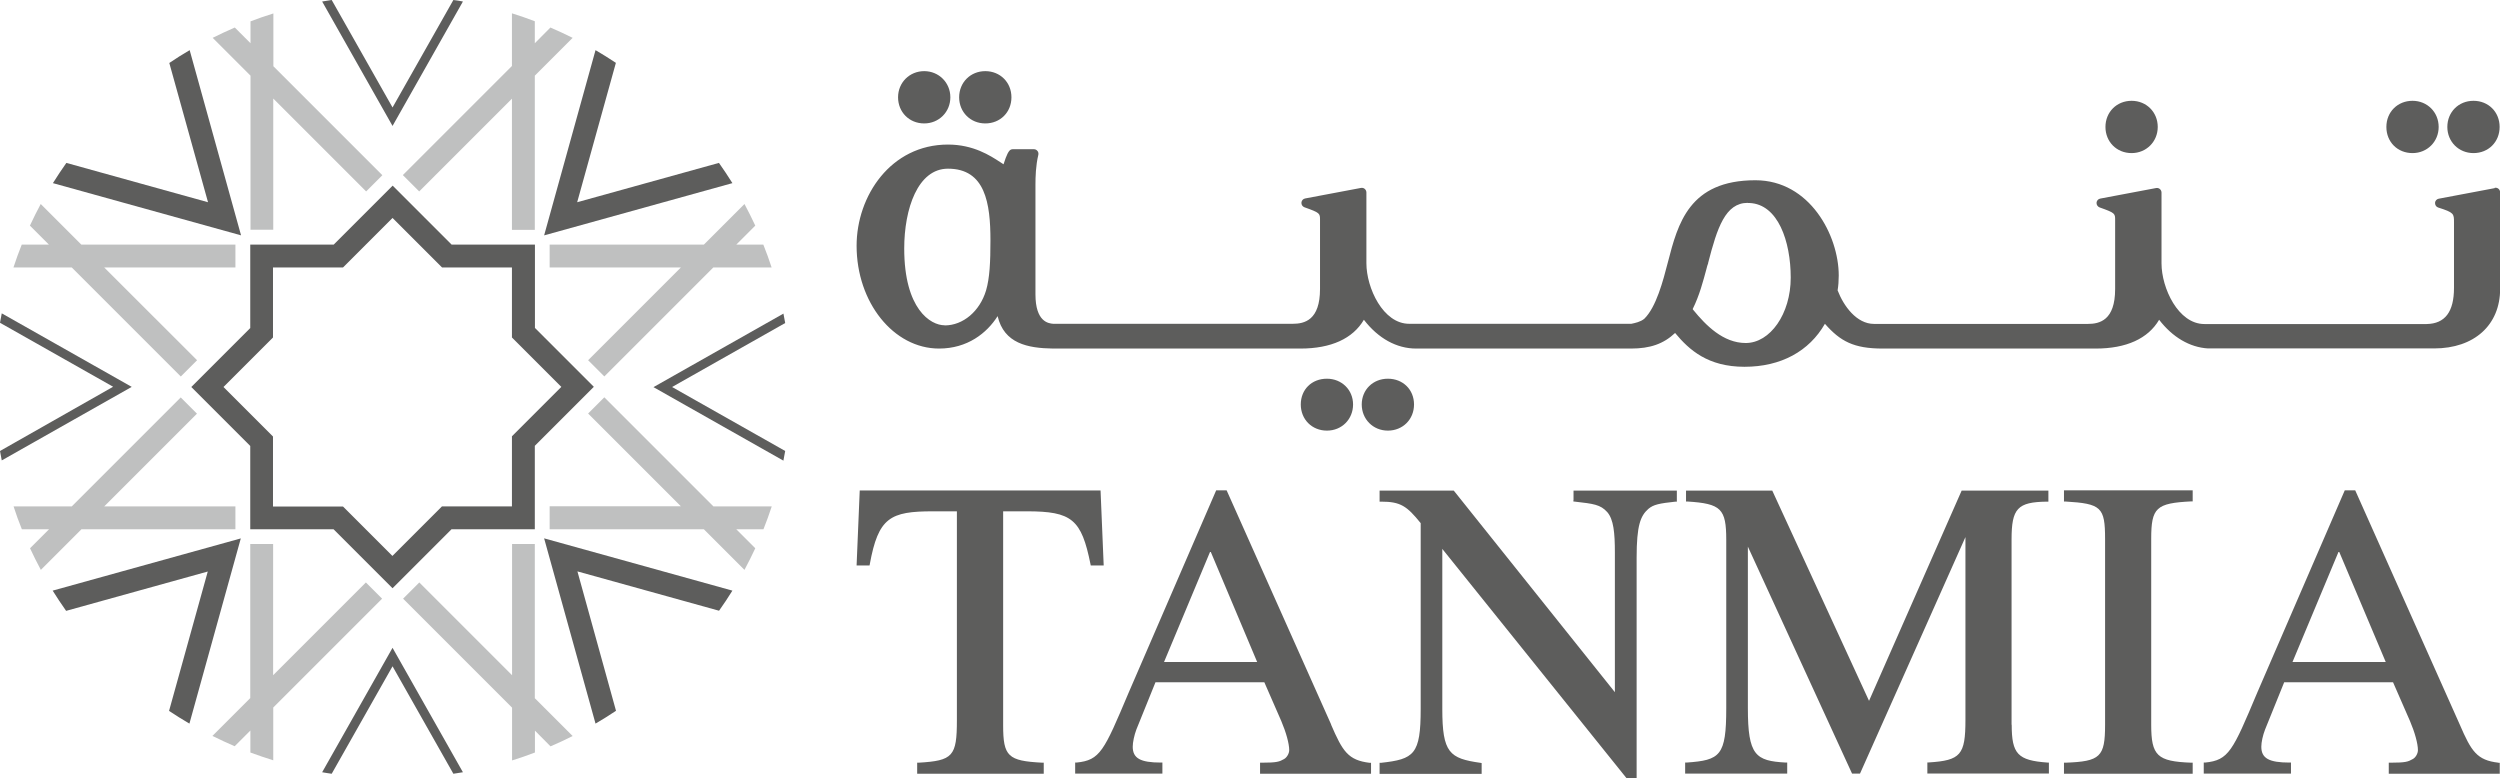 <?xml version="1.0" encoding="UTF-8"?>
<svg id="Layer_1" data-name="Layer 1" xmlns="http://www.w3.org/2000/svg" viewBox="0 0 198.9 61.93">
  <defs>
    <style>
      .cls-1 {
        fill: #5d5d5c;
      }

      .cls-2 {
        fill: #bfc0c0;
      }
    </style>
  </defs>
  <path class="cls-2" d="M32.06,13.94l1.29,1.29,7.38-7.38v10.44h1.82V6.02l3.01-3.01c-.58-.29-1.17-.56-1.77-.82l-1.24,1.25v-1.75c-.6-.23-1.21-.44-1.82-.63v4.19s-8.67,8.67-8.67,8.67Z"/>
  <path class="cls-2" d="M30.4,47.63l-1.29-1.29-7.38,7.38v-10.44h-1.82v12.26l-3.01,3.01c.58.29,1.17.56,1.77.82l1.25-1.25v1.75c.6.22,1.21.43,1.82.62v-4.2s8.67-8.67,8.67-8.67Z"/>
  <path class="cls-2" d="M48.08,31.61l-1.29,1.29,7.38,7.38h-10.44s0,1.83,0,1.83h12.27s3.23,3.23,3.23,3.23c.3-.56.59-1.14.86-1.72l-1.51-1.51h2.16c.24-.6.46-1.21.66-1.82h-4.64l-8.67-8.67Z"/>
  <path class="cls-2" d="M14.39,29.95l1.29-1.29-7.39-7.38h10.44v-1.82H6.47s-3.23-3.23-3.23-3.23c-.3.56-.59,1.14-.86,1.72l1.51,1.51H1.73c-.24.6-.46,1.21-.66,1.82h4.64s8.67,8.67,8.67,8.67Z"/>
  <path class="cls-2" d="M43.73,19.46v1.82h10.44s-7.38,7.38-7.38,7.38l1.29,1.29,8.67-8.67h4.64c-.2-.62-.42-1.22-.66-1.82h-2.15l1.51-1.51c-.27-.58-.56-1.16-.86-1.72l-3.23,3.23h-12.26Z"/>
  <path class="cls-2" d="M18.73,42.11v-1.82s-10.44,0-10.44,0l7.38-7.38-1.29-1.29-8.67,8.67H1.08c.2.62.42,1.23.66,1.82h2.16l-1.51,1.51c.27.58.56,1.16.86,1.72l3.23-3.23h12.26Z"/>
  <path class="cls-2" d="M42.56,43.28h-1.82v10.44s-7.38-7.38-7.38-7.38l-1.29,1.29,8.67,8.67v4.2c.62-.19,1.22-.4,1.82-.63v-1.74s1.24,1.25,1.24,1.25c.6-.26,1.19-.53,1.76-.82l-3.01-3.01v-12.26Z"/>
  <path class="cls-2" d="M19.91,18.28h1.83s0-10.44,0-10.44l7.39,7.39,1.29-1.29-8.67-8.67V1.07c-.62.19-1.22.4-1.82.63v1.74s-1.25-1.25-1.25-1.25c-.6.26-1.18.53-1.76.82l3.01,3.01v12.27Z"/>
  <path class="cls-1" d="M47.25,30.78l-4.69-4.69v-6.63h-6.63l-4.69-4.69-4.69,4.69h-6.64v6.64l-4.69,4.69,4.69,4.69v6.63h6.63s4.69,4.69,4.69,4.69l4.69-4.69h6.63s0-6.64,0-6.64l4.69-4.69ZM40.73,34.72v5.57s-5.57,0-5.57,0l-3.94,3.94-3.93-3.93h-5.57s0-5.57,0-5.57l-3.94-3.94,3.94-3.94v-5.57s5.57,0,5.57,0l3.94-3.94,3.94,3.94h5.56s0,5.57,0,5.57l3.93,3.93-3.94,3.94Z"/>
  <path class="cls-1" d="M57.2,48.6c.37-.52.73-1.06,1.07-1.61l-14.98-4.16,4.09,14.74c.55-.32,1.09-.66,1.63-1.02l-3.07-11.09,11.27,3.13Z"/>
  <path class="cls-1" d="M19.18,18.73L15.09,3.99c-.55.32-1.09.66-1.62,1.02l3.08,11.08-11.27-3.13c-.37.53-.73,1.06-1.07,1.61l14.99,4.16Z"/>
  <path class="cls-1" d="M19.18,42.83l-14.99,4.16c.34.55.7,1.08,1.07,1.61l11.27-3.13-3.08,11.09c.53.35,1.07.69,1.62,1.01l4.09-14.74Z"/>
  <path class="cls-1" d="M43.28,18.73l14.99-4.16c-.34-.55-.7-1.08-1.07-1.61l-11.28,3.13,3.08-11.09c-.53-.35-1.07-.69-1.62-1.01l-4.09,14.74Z"/>
  <path class="cls-1" d="M.14,24.93c-.05.25-.09.5-.14.75l9,5.09L0,35.88c.04.25.09.5.14.75l10.34-5.85L.14,24.93Z"/>
  <path class="cls-1" d="M36.83.12c-.25-.05-.51-.09-.76-.12l-4.84,8.55L26.39,0c-.25.04-.51.08-.76.12l5.6,9.9L36.83.12Z"/>
  <path class="cls-1" d="M25.63,61.44c.25.04.51.09.76.12l4.84-8.55,4.84,8.55c.25-.04.51-.08.76-.12l-5.6-9.9-5.6,9.9Z"/>
  <path class="cls-1" d="M62.33,36.63c.05-.25.09-.5.14-.75l-9-5.09,9-5.09c-.04-.25-.09-.5-.14-.75l-10.34,5.85,10.34,5.85Z"/>
  <path class="cls-1" d="M78.39,9.82c1.19,0,2.08-.89,2.08-2.08s-.9-2.08-2.08-2.08-2.08.9-2.08,2.08.9,2.08,2.08,2.08"/>
  <path class="cls-1" d="M73.53,9.82c1.17,0,2.08-.91,2.08-2.08s-.92-2.08-2.08-2.08-2.08.9-2.08,2.08.89,2.08,2.08,2.08"/>
  <path class="cls-1" d="M110.42,30.13c-1.19,0-2.08.88-2.08,2.05s.9,2.08,2.08,2.08,2.08-.89,2.08-2.08-.89-2.05-2.08-2.05"/>
  <path class="cls-1" d="M105.57,30.13c-1.21,0-2.08.86-2.08,2.05s.89,2.08,2.08,2.08,2.08-.91,2.08-2.08-.91-2.05-2.08-2.05"/>
  <path class="cls-1" d="M169.59,12.18c1.17,0,2.08-.91,2.08-2.08s-.89-2.08-2.08-2.08-2.08.9-2.08,2.08.89,2.08,2.08,2.08"/>
  <path class="cls-1" d="M198.47,14.97l-4.45.84c-.16.03-.28.17-.29.33,0,.17.09.32.25.37,1.26.4,1.26.49,1.26,1.17v5.22c0,1.91-.71,2.85-2.17,2.88h-17.69c-2.08,0-3.41-2.86-3.41-4.83v-5.63c0-.11-.05-.21-.13-.28-.08-.07-.19-.1-.3-.08l-4.45.84c-.16.03-.28.17-.29.33-.01.16.09.31.24.37,1.24.44,1.24.48,1.24,1.01v5.49c0,2.49-1.24,2.77-2.17,2.77h-17.01c-1.39,0-2.42-1.42-2.9-2.67.06-.36.09-.76.09-1.18,0-3.18-2.3-7.58-6.63-7.58-5.28,0-6.17,3.46-6.96,6.51-.39,1.51-.93,3.58-1.88,4.51-.3.25-.74.34-1.03.4h-17.67c-2.08.01-3.41-2.85-3.41-4.82v-5.63c0-.11-.05-.21-.13-.28-.08-.07-.19-.1-.3-.08l-4.45.84c-.16.03-.28.17-.29.33s.08.31.24.37c1.24.44,1.24.48,1.24,1.01v5.49c0,2.49-1.24,2.77-2.17,2.77h-19.06c-.37-.03-1.41-.15-1.41-2.34v-8.73c0-.6.02-1.5.23-2.38.02-.11,0-.22-.07-.3-.07-.09-.17-.14-.28-.14h-1.69c-.09,0-.19.04-.25.11-.22.22-.44.98-.48,1.09-.08-.05-.16-.1-.26-.17-.8-.52-2.14-1.4-4.16-1.4-4.55,0-7.27,4.09-7.27,8.05,0,4.51,2.94,8.18,6.56,8.18,2.25,0,3.8-1.22,4.66-2.58.51,2.18,2.39,2.55,4.41,2.58h19.68c2.44,0,4.17-.79,5.05-2.29,1.14,1.48,2.6,2.29,4.16,2.29h17.09c1.52,0,2.59-.37,3.51-1.24,1.12,1.35,2.61,2.69,5.52,2.69s5.15-1.24,6.4-3.42c1.22,1.39,2.29,1.97,4.59,1.97h16.95c2.44,0,4.17-.79,5.05-2.29,1.07,1.39,2.43,2.19,3.88,2.28.02,0,.28,0,.28,0h17.72c3.19,0,5.25-1.86,5.25-4.74v-7.68c0-.11-.05-.21-.13-.28-.08-.07-.19-.1-.3-.08M139.06,16.15h.12c2.28.09,3.29,3.05,3.29,5.94s-1.64,5.2-3.58,5.2c-1.79,0-3.17-1.4-4.18-2.64-.01-.02-.02-.04-.04-.06.54-1.09.83-2.21,1.1-3.21l.06-.23.07-.2s0-.02,0-.03c.72-2.8,1.37-4.78,3.15-4.78M75.15,25.88c-1.11,0-3.21-1.28-3.21-6.11,0-3.16,1.08-6.35,3.48-6.35,2.97,0,3.38,2.74,3.38,5.71,0,1.72-.06,2.99-.35,3.98-.5,1.66-1.83,2.78-3.29,2.78"/>
  <path class="cls-1" d="M196.79,12.18c1.19,0,2.08-.89,2.08-2.08s-.89-2.08-2.08-2.08-2.08.9-2.08,2.08.91,2.08,2.08,2.08"/>
  <path class="cls-1" d="M191.94,12.18c1.17,0,2.08-.91,2.08-2.08s-.9-2.08-2.08-2.08-2.08.88-2.08,2.08.89,2.08,2.08,2.08"/>
  <path class="cls-1" d="M81.69,40.68c3.59,0,4.35.63,5.07,4.21l.02.1h1.03l-.25-5.97h-19.16l-.25,5.97h1.03l.02-.1c.68-3.72,1.62-4.21,5.03-4.21h1.9v16.62c0,2.87-.31,3.22-3.05,3.38h-.11v.88h10.07v-.88h-.11c-2.74-.14-3.12-.5-3.12-2.98v-17.02h1.87Z"/>
  <path class="cls-1" d="M105.91,57.65l-8.32-18.64h-.83l-6.97,16.11c-1.96,4.64-2.26,5.36-4.14,5.55h-.11v.88h6.94v-.88h-.12c-1.63,0-2.24-.34-2.24-1.26,0-.36.12-.91.29-1.37l1.52-3.76h8.66l1.35,3.09c.38.89.63,1.8.63,2.31,0,.27-.19.59-.41.71-.37.21-.56.29-1.79.29h-.12v.88h8.83v-.87h-.11c-1.72-.21-2.15-.91-3.07-3.04M100.03,52.67h-7.42l3.69-8.83,3.72,8.83Z"/>
  <path class="cls-1" d="M125.18,39.79v.11s.12.01.12.01c1.48.17,2.03.23,2.57.83.51.58.61,1.66.61,3.22v11.11l-12.82-16.04h-5.9v.88h.12c1.55,0,2.05.35,3.15,1.71v14.78c0,3.63-.52,4-3.16,4.29h-.11v.88h8.12v-.86l-.1-.02c-2.46-.35-3.03-.79-3.03-4.29v-12.73l14.64,18.22.04.04h.78v-17.56c0-2.58.31-3.33.93-3.88.41-.35.87-.44,2.16-.58h.11v-.88h-8.22v.76Z"/>
  <path class="cls-1" d="M160.04,57.67v-14.75c0-2.47.47-2.98,2.81-3.01h.12v-.88h-6.9l-7.37,16.73-7.7-16.73h-6.86v.87h.11c2.68.17,3.09.57,3.09,3.05v13.4c0,3.79-.48,4.13-3.16,4.32h-.11v.88h8.12v-.88h-.11c-2.41-.13-3.02-.57-3.02-4.33v-12.85l8.29,18.06h.63l8.39-18.82v14.55c0,2.78-.38,3.22-2.92,3.38h-.11v.88h9.67v-.87h-.11c-2.37-.17-2.85-.68-2.85-3.02"/>
  <path class="cls-1" d="M164.21,39.9h.11c2.86.17,3.16.45,3.16,2.98v14.79c0,2.55-.38,2.91-3.15,3.01h-.12v.88h10.24v-.88h-.11c-2.71-.1-3.19-.55-3.19-3.02v-14.79c0-2.48.39-2.84,3.19-2.98h.11v-.88h-10.24v.87Z"/>
  <path class="cls-1" d="M198.77,60.68c-1.71-.2-2.15-.9-3.07-3.03l-8.32-18.64h-.83l-6.97,16.11c-1.95,4.64-2.26,5.36-4.14,5.55h-.11v.88h6.94v-.88h-.12c-1.63,0-2.24-.34-2.24-1.26,0-.36.12-.91.3-1.37l1.52-3.76h8.66l1.35,3.09c.38.89.63,1.8.63,2.31,0,.27-.18.59-.41.71-.37.21-.55.29-1.79.29h-.12v.88h8.83v-.87h-.11ZM189.81,52.67h-7.42l3.69-8.83,3.73,8.83Z"/>
</svg>